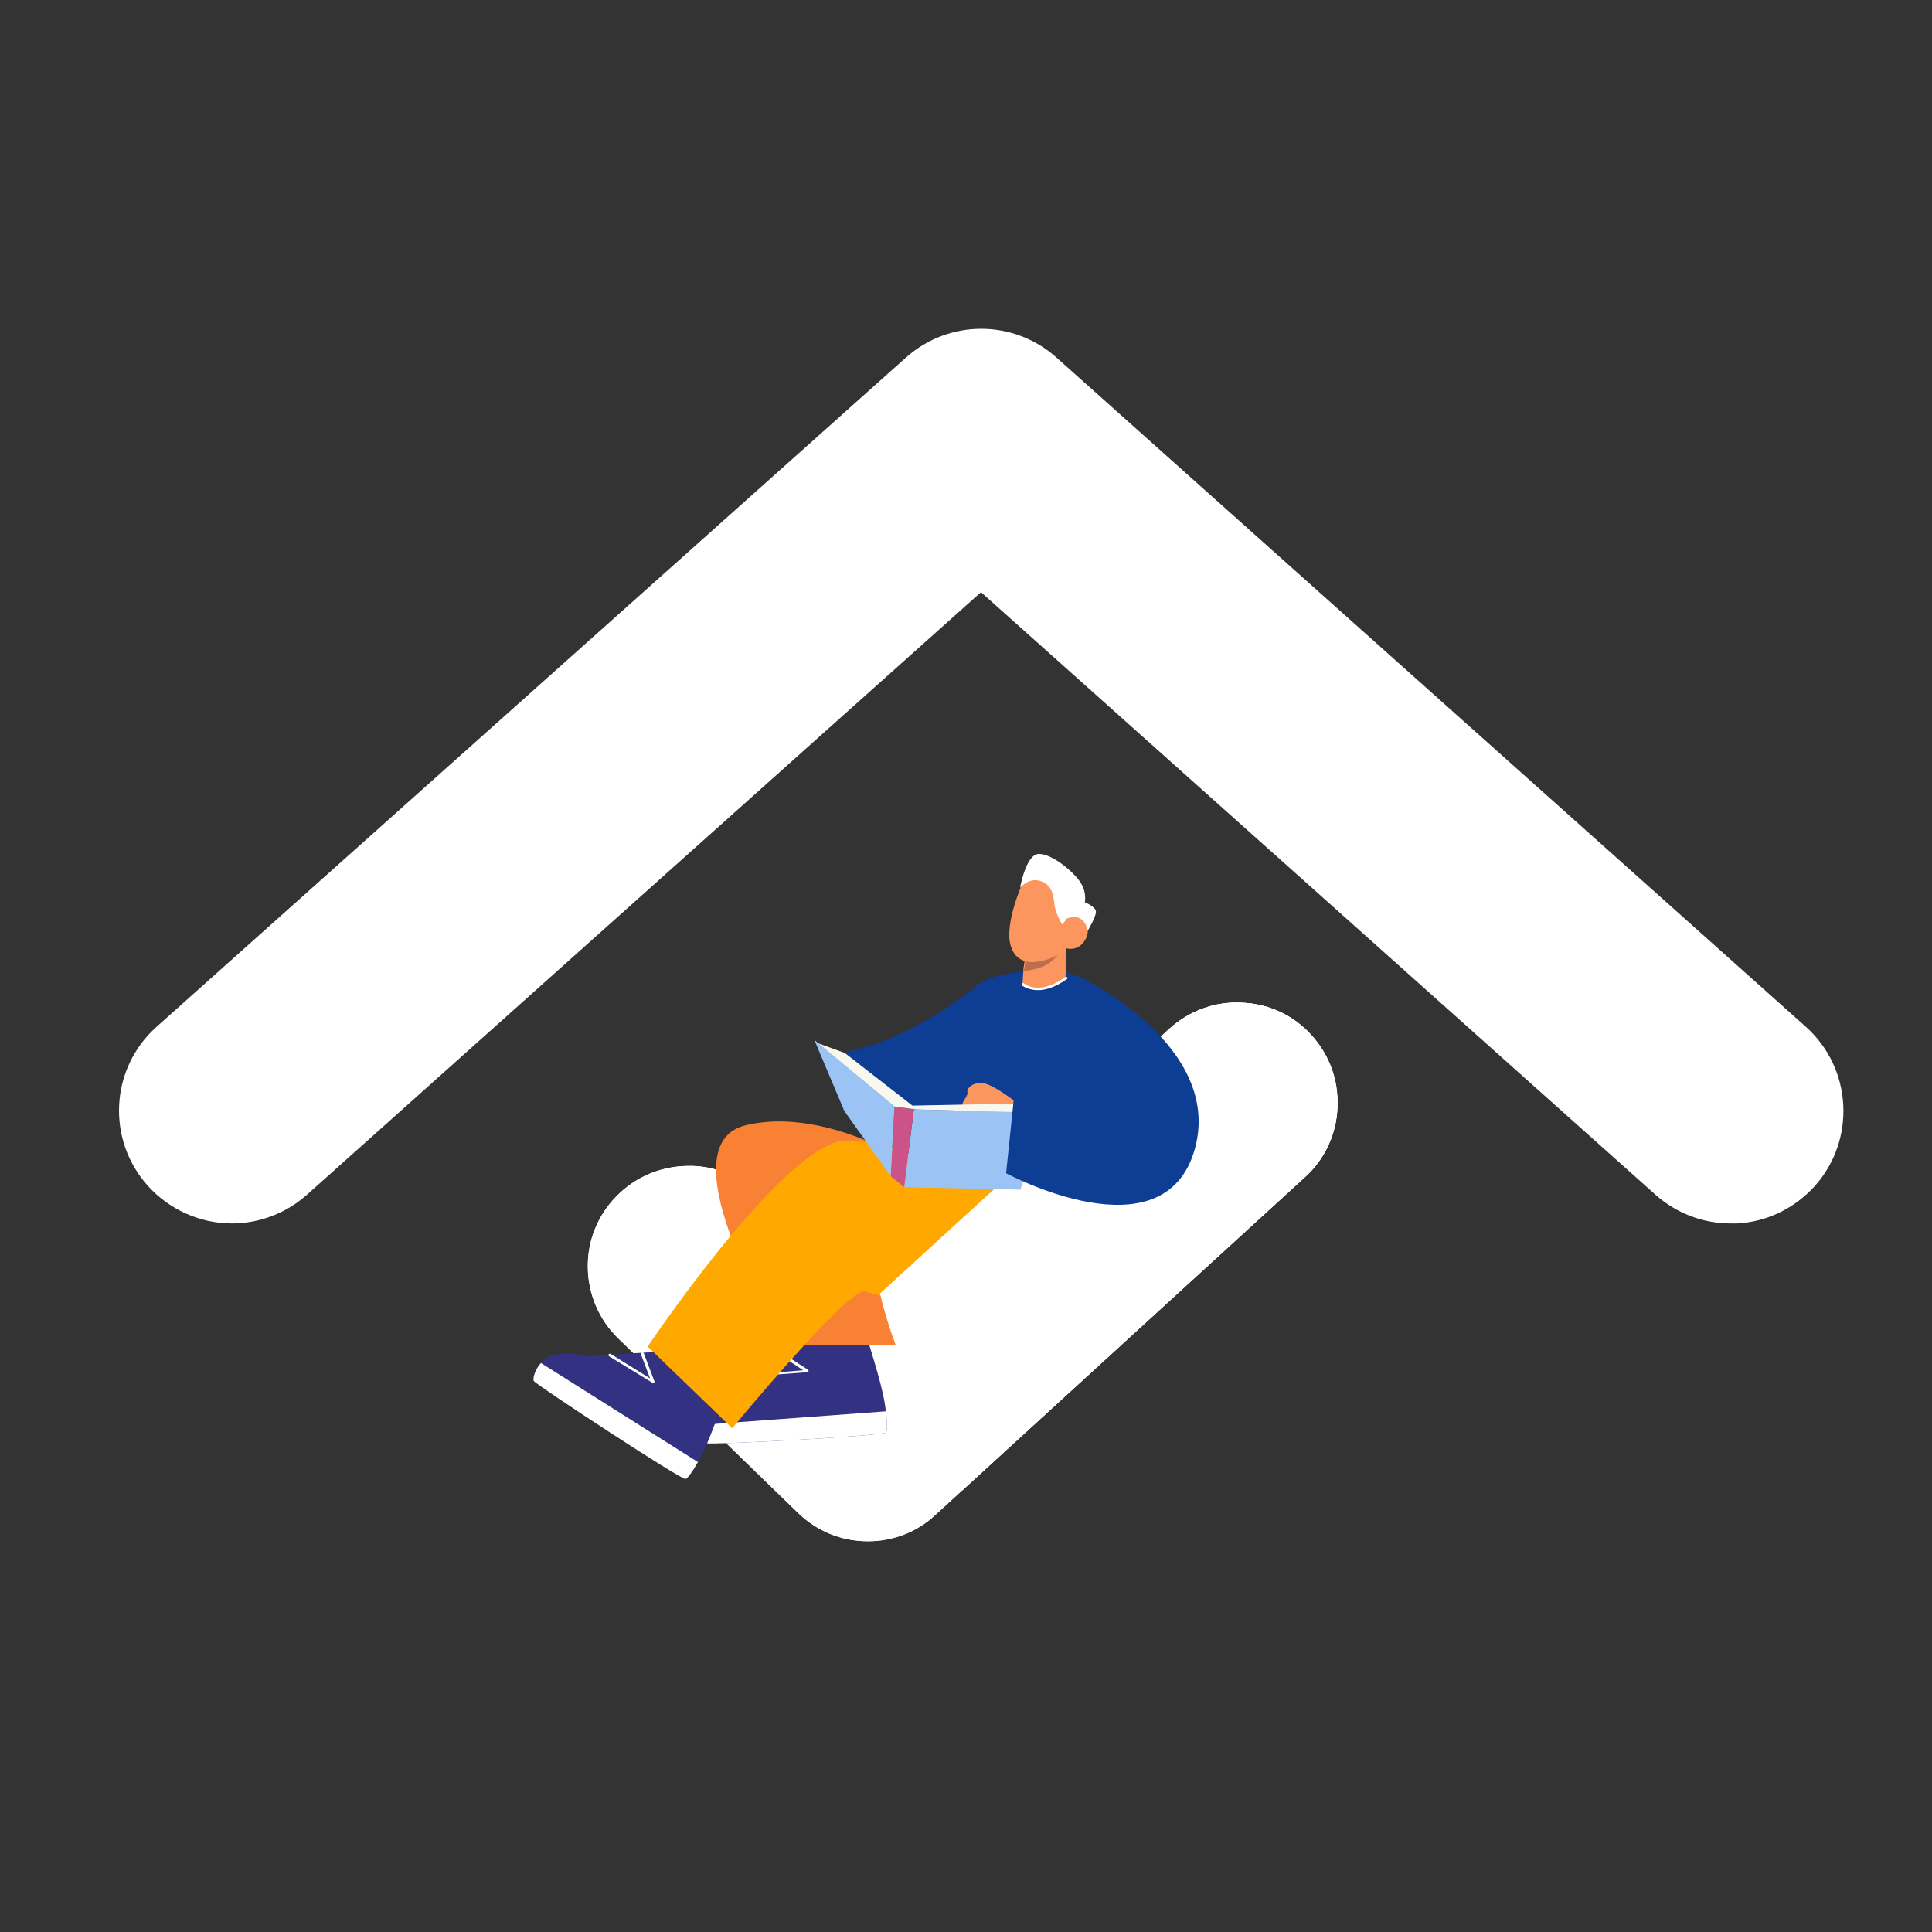 <?xml version="1.0" encoding="utf-8"?>
<!-- Generator: Adobe Illustrator 27.3.1, SVG Export Plug-In . SVG Version: 6.00 Build 0)  -->
<svg version="1.1" id="Vrstva_1" xmlns="http://www.w3.org/2000/svg" xmlns:xlink="http://www.w3.org/1999/xlink" x="0px" y="0px"
	 viewBox="0 -30 400 400" style="enable-background:new 0 -30 400 400;" xml:space="preserve">
<rect x="0" y="-30" width="400" height="400" fill="#333333" stroke="none"/>
<style type="text/css">
	.st0{fill:#DBE9F9;}
	.st1{fill:#9BC4F5;}
	.st2{fill:#FFF;}
	.st3{fill:#FFF;}
	.st4{fill:#0D3E93;}
	.st5{fill:#323182;}
	.st6{fill:#FFFFFF;}
	.st7{fill:#F88133;}
	.st8{fill:#FC965E;}
	.st9{opacity:0.6;}
	.st10{fill:#935447;}
	.st11{fill:#534579;}
	.st12{fill:#FEA800;}
	.st13{opacity:0.5;}
	.st14{fill:#CC5388;}
	.st15{fill:#F9F8EF;}
	.st16{fill:#D1C6B6;}
	.st17{fill:#EDE6DA;}
	.st18{fill:#605A52;}
	.st19{fill:none;stroke:#605A52;stroke-width:0.552;stroke-linecap:round;stroke-linejoin:round;stroke-miterlimit:10;}
	.st20{opacity:0.3;fill:#F88133;}
	.st21{fill:#F2732C;}
	.st22{fill:none;stroke:#605A52;stroke-width:0.554;stroke-linecap:round;stroke-linejoin:round;stroke-miterlimit:10;}
	.st23{fill:#EAE5DC;}
	.st24{fill:#5D9157;}
	.st25{fill:#71AF6D;}
	.st26{fill:#83BF7F;}
	.st27{fill:#D2DFF7;}
</style>
<g>
	<g>
		<path class="st2" d="M257.1,177.6c-5.6-0.3-10.9,1.7-15,5.4l-62,56.7l-23.1-22.4c-4-3.9-9.3-6.1-14.8-5.9
			c-5.5,0.1-10.7,2.3-14.6,6.3c-3.9,4-6,9.2-5.9,14.8c0.1,5.5,2.3,10.7,6.3,14.6l37.2,36.1c3.9,3.8,9,5.9,14.5,5.9
			c5.2,0,10.2-1.9,14-5.5l76.5-69.9c4.1-3.7,6.5-8.9,6.7-14.4c0.2-5.5-1.7-10.9-5.4-15C267.8,180.2,262.7,177.8,257.1,177.6"/>
		<path class="st2" d="M257.1,177.6c-5.6-0.3-10.9,1.7-15,5.4l-62,56.7l-23.1-22.4c-4-3.9-9.3-6.1-14.8-5.9
			c-5.5,0.1-10.7,2.3-14.6,6.3c-3.9,4-6,9.2-5.9,14.8c0.1,5.5,2.3,10.7,6.3,14.6l37.2,36.1c3.9,3.8,9,5.9,14.5,5.9
			c5.2,0,10.2-1.9,14-5.5l76.5-69.9c4.1-3.7,6.5-8.9,6.7-14.4c0.2-5.5-1.7-10.9-5.4-15C267.8,180.2,262.7,177.8,257.1,177.6"/>
		<g>
			<path class="st3" d="M373.9,182.6L218.7,44c-8.9-7.9-22.2-7.9-31.1,0L32.4,182.6c-9.6,8.6-10.4,23.3-1.8,32.9
				c4.4,4.9,10.8,7.8,17.4,7.8c5.7,0,11.2-2.1,15.5-5.9L203.1,92.6l139.7,124.8c4.3,3.8,9.8,5.9,15.5,5.9c0.4,0,0.9,0,1.3,0
				c6.2-0.3,11.9-3.1,16.1-7.7C384.3,206,383.5,191.2,373.9,182.6"/>
		</g>
		<g>
			<path class="st2" d="M213.8,247.2c-0.2,0.1-0.4,0.1-0.6,0.2c-5.4,1.2-10.9,2.7-16.4,1.1c-1.6-0.5-3.2-1.2-4.7-2
				c-1.1-0.1-2.2-0.4-3.2-0.9c-2.7-1.3-5.1-2.9-7.3-4.8c-0.5-0.3-0.9-0.7-1.3-1.1l-0.1,0.1l-23.1-22.4c-1.1-1.1-2.4-2-3.7-2.8
				c-7.6,15.6,0.1,37.4,14.5,43.2c12.4,6.2,26.5,7.8,38.9,3.1c4.8-1.6,7.9-6,9-11.2C215,248.9,214.3,248.1,213.8,247.2z"/>
			<path class="st2" d="M213.8,247.2c-0.2,0.1-0.4,0.1-0.6,0.2c-5.4,1.2-10.9,2.7-16.4,1.1c-1.6-0.5-3.2-1.2-4.7-2
				c-1.1-0.1-2.2-0.4-3.2-0.9c-2.7-1.3-5.1-2.9-7.3-4.8c-0.5-0.3-0.9-0.7-1.3-1.1l-0.1,0.1l-23.1-22.4c-1.1-1.1-2.4-2-3.7-2.8
				c-7.6,15.6,0.1,37.4,14.5,43.2c12.4,6.2,26.5,7.8,38.9,3.1c4.8-1.6,7.9-6,9-11.2C215,248.9,214.3,248.1,213.8,247.2z"/>
			<path class="st2" d="M213.8,247.2c-0.2,0.1-0.4,0.1-0.6,0.2c-5.4,1.2-10.9,2.7-16.4,1.1c-1.6-0.5-3.2-1.2-4.7-2
				c-1.1-0.1-2.2-0.4-3.2-0.9c-2.7-1.3-5.1-2.9-7.3-4.8c-0.5-0.3-0.9-0.7-1.3-1.1l-0.1,0.1l-23.1-22.4c-1.1-1.1-2.4-2-3.7-2.8
				c-7.6,15.6,0.1,37.4,14.5,43.2c12.4,6.2,26.5,7.8,38.9,3.1c4.8-1.6,7.9-6,9-11.2C215,248.9,214.3,248.1,213.8,247.2z"/>
			<path class="st2" d="M213.8,247.2c-0.2,0.1-0.4,0.1-0.6,0.2c-5.4,1.2-10.9,2.7-16.4,1.1c-1.6-0.5-3.2-1.2-4.7-2
				c-1.1-0.1-2.2-0.4-3.2-0.9c-2.7-1.3-5.1-2.9-7.3-4.8c-0.5-0.3-0.9-0.7-1.3-1.1l-0.1,0.1l-23.1-22.4c-1.1-1.1-2.4-2-3.7-2.8
				c-7.6,15.6,0.1,37.4,14.5,43.2c12.4,6.2,26.5,7.8,38.9,3.1c4.8-1.6,7.9-6,9-11.2C215,248.9,214.3,248.1,213.8,247.2z"/>
		</g>
		<g>
			<path class="st4" d="M202.9,173.6c0,0-12.9,10.8-25.7,13.7c-12.8,2.9,7.4,16,7.4,16l26.3-13.4L202.9,173.6z"/>
		</g>
		<g>
			<path class="st5" d="M146.3,268.8c0.6,0.4,36.3-1.5,37.1-2.2c0.3-0.3,0.3-2,0-4.4c-0.4-4.4-2.9-11.9-4.3-16.6
				c0,0-12.5,0.8-13.6,1.6c-1.1,0.7-13.2,10.9-13.2,10.9s-4.6,1.7-6.2,4.5c-0.5,0.8-0.7,1.6-0.8,2.4
				C145.2,266.9,145.9,268.6,146.3,268.8z"/>
		</g>
		<g>
			<path class="st6" d="M146.3,268.8c0.6,0.4,36.3-1.5,37.1-2.2c0.3-0.3,0.3-2,0-4.4l-38.1,2.8C145.2,266.9,145.9,268.6,146.3,268.8
				z"/>
		</g>
		<g>
			<path class="st6" d="M156.6,254.9c0,0,10.5-0.8,10.5-0.8c0.1,0,0.2-0.1,0.3-0.2c0-0.1,0-0.2-0.1-0.3l-5.1-3.3
				c-0.1-0.1-0.3,0-0.4,0.1c-0.1,0.1,0,0.3,0.1,0.4l4.4,2.9l-9.6,0.8c-0.2,0-0.3,0.2-0.3,0.3C156.3,254.8,156.4,254.9,156.6,254.9z"
				/>
		</g>
		<g>
			<path class="st7" d="M191.7,212.6c0,0-20.1-13.9-37.4-9.6c-17.3,4.3,8,45.4,8,45.4l24.6,0.1l-2.5-8.9c-0.3-0.9,0.4-1.8,1.4-1.9
				l29.5-1.1l-13.3-18.4L191.7,212.6z"/>
		</g>
		<g>
			<path class="st4" d="M227,225.4c0,0,10.4-38.7,1.7-49.3c-5.5-6.7-15.6-5.7-22.3-4c-4.2,1-7.5,4.4-8.7,8.6l-8,29.1L227,225.4z"/>
		</g>
		<g>
			<path class="st8" d="M211,198.7c0,0-5.4-4.4-7.8-4.5c-2.3,0-3.1,1.4-2.9,2c0.1,0.3-0.3,1-0.7,1.6c-0.4,0.6-0.5,1.2-0.5,1.9
				c0.1,1,0.7,2.4,0.9,3.1c0.3,1,3.2,2.3,3.9,2.4c0.6,0.1,1.7-1.1,1.7-1.1s1.6,1.2,3.8,1c2.2-0.2,3.4-3.9,3.4-3.9L211,198.7z"/>
		</g>
		<g>
			<g>
				<g>
					<g>
						<path class="st8" d="M220.8,165.7l-0.2,6.7c0,0-1.3,1.9-5.2,2.1c-2.9,0.2-3.7-0.9-3.7-0.9l0.2-3.1l0.5-3.3l7.1-1.4
							L220.8,165.7z"/>
					</g>
				</g>
			</g>
		</g>
		<g class="st9">
			<g>
				<g>
					<g>
						<path class="st10" d="M219.5,166.5c0,0.2-0.1,0.4-0.2,0.6c-1.6,3.2-5.7,3.8-7.3,3.9l0.5-3.2L219.5,166.5z"/>
					</g>
				</g>
			</g>
		</g>
		<g>
			<g>
				<g>
					<g>
						<path class="st8" d="M211.6,153.1c0,0-3.6,8-2.4,12.5c1.2,4.5,5.3,3.8,7.8,3c2.5-0.8,3.6-2.3,3.6-2.3s2.3,0.8,3.8-1.3
							c1.6-2.1,0.6-4.6-0.7-5.1c-1.3-0.6-2.9,0.4-2.9,0.4l1.2-2.3C222.2,157.9,217.2,146,211.6,153.1z"/>
					</g>
				</g>
			</g>
		</g>
		<g>
			<path class="st11" d="M218.2,226.2c0.1,0,0.3-0.1,0.3-0.2l1-3.6c0-0.2-0.1-0.3-0.2-0.4c-0.2,0-0.3,0.1-0.4,0.2l-1,3.6
				C217.9,226,218,226.1,218.2,226.2C218.2,226.2,218.2,226.2,218.2,226.2z"/>
		</g>
		<g>
			<path class="st11" d="M189.6,217c0.2,0,0.3-0.1,0.3-0.3l0.1-3.9c0-0.2-0.1-0.3-0.3-0.3c-0.2,0-0.3,0.1-0.3,0.3l-0.1,3.9
				C189.3,216.9,189.4,217,189.6,217C189.6,217,189.6,217,189.6,217z"/>
		</g>
		<g>
			<path class="st11" d="M192.8,219.4c0.2,0,0.3-0.1,0.3-0.3l0-4.1c0-0.2-0.1-0.3-0.3-0.3c-0.2,0-0.3,0.1-0.3,0.3l0,4.1
				C192.5,219.3,192.6,219.4,192.8,219.4L192.8,219.4z"/>
		</g>
		<g>
			<path class="st5" d="M110.5,255.9c0.3,0.7,30.4,20.4,31.4,20.3c0.4,0,1.4-1.4,2.6-3.5c2.3-3.8,4.7-11.4,6.4-16
				c0,0-10.6-6.8-12-6.9c-1.3-0.1-17.2,1-17.2,1s-4.8-1.3-7.7-0.1c-0.9,0.4-1.6,0.9-2.1,1.5C110.7,253.6,110.3,255.4,110.5,255.9z"
				/>
		</g>
		<g>
			<path class="st6" d="M110.5,255.9c0.3,0.7,30.4,20.4,31.4,20.3c0.4,0,1.4-1.4,2.6-3.5L112,252.2
				C110.7,253.6,110.3,255.4,110.5,255.9z"/>
		</g>
		<g>
			<path class="st6" d="M135.2,256.4c0.1,0,0.1,0,0.2-0.1c0.1-0.1,0.1-0.2,0.1-0.3l-2.2-5.8c-0.1-0.2-0.2-0.2-0.4-0.2
				c-0.1,0.1-0.2,0.2-0.2,0.4l1.9,5l-8.2-5.1c-0.1-0.1-0.3,0-0.4,0.1c-0.1,0.1,0,0.3,0.1,0.4l9,5.5
				C135.1,256.4,135.1,256.4,135.2,256.4z"/>
		</g>
		<g>
			<path class="st12" d="M226.8,225.4c0,0-43.5-22.3-53.8-18.9c-13.6,4.5-38.9,42.3-38.9,42.3l17.5,16.9c0,0,23.7-28.7,27.3-28.3
				c4.1,0.5,27.4,10.2,35.7,7.6C222.8,242.3,226.8,225.4,226.8,225.4z"/>
		</g>
		<g>
			<path class="st6" d="M214.9,175c3.1,0,5.9-2.3,6-2.3c0.1-0.1,0.2-0.3,0-0.4c-0.1-0.1-0.3-0.1-0.4,0c0,0-4.8,3.9-8.5,1.3
				c-0.1-0.1-0.3-0.1-0.4,0.1c-0.1,0.1-0.1,0.3,0.1,0.4C212.6,174.7,213.8,175,214.9,175z"/>
		</g>
		<g class="st13">
			<path class="st4" d="M222.5,172.6c0,0,29,12.3,16.7,26.3c-2.1,2.4-7.1,3.6-12.5,4.2c-8.3,0.9-1.1-8.1-1.1-8.1L222.5,172.6z"/>
		</g>
		<g>
			<path class="st6" d="M226.2,219.5c0.1,0,0.3-0.1,0.3-0.3c0-0.2-0.1-0.3-0.2-0.4c-0.1,0-10.1-2.1-16.2-5.5c-0.2-0.1-0.3,0-0.4,0.1
				c-0.1,0.2,0,0.3,0.1,0.4C216,217.3,226,219.4,226.2,219.5C226.1,219.5,226.2,219.5,226.2,219.5z"/>
		</g>
		<g>
			<path class="st2" d="M220.9,160.2l-1,1.2c0,0-1.4-2.3-1.6-4.2c-0.2-1.9-0.5-4-2.9-4.8c-2.4-0.8-4.2,1.4-4.2,1.4s1.2-7,3.9-7
				c2.7,0,6.8,3.4,8.4,5.6c1.6,2.2,1.1,4.4,1.1,4.4s2.2,0.9,2.3,1.9c0.1,1-1.7,4-1.7,4S224.6,158.7,220.9,160.2z"/>
		</g>
		<path class="st2" d="M126.8,221.9c0.5-2,1.9-3.8,3.8-5c0-0.1,0-0.1,0-0.2l0.5-1.5c0-0.1,0.1-0.2,0.2-0.4c-1.3,0.8-2.5,1.8-3.5,2.9
			c-0.9,0.9-1.6,1.8-2.3,2.9C125.8,221,126.3,221.5,126.8,221.9z"/>
		<path class="st2" d="M271.5,184.3c-3.7-4.1-8.9-6.5-14.4-6.7c-5.6-0.3-10.9,1.7-15,5.4l-59.9,54.8c3.3,14.4,10.9,27.3,17,40.8
			l71-65c4.1-3.7,6.5-8.9,6.7-14.4C277.2,193.7,275.3,188.4,271.5,184.3z"/>
		<g>
			<polygon class="st1" points="215.7,200.4 189.2,199.7 187.2,215.8 211.3,216.3 			"/>
			<polyline class="st14" points="189.2,199.7 185.2,199.1 184.4,213.5 187.2,215.8 			"/>
			<polygon class="st1" points="185.2,199.1 168.6,185.3 174.8,200 184.4,213.5 			"/>
			<polygon class="st15" points="169.4,186 174.9,188 188.9,198.9 209.2,198.5 215.5,200.4 189.6,199.7 185.2,199.1 			"/>
		</g>
	</g>
	<g>
		<path class="st4" d="M224.2,172.6c0,0,29,14,23.2,35.2c-6.3,22.8-39.1,5.1-39.1,5.1l1.8-17.3l17.2,1L224.2,172.6z"/>
	</g>
</g>
</svg>
